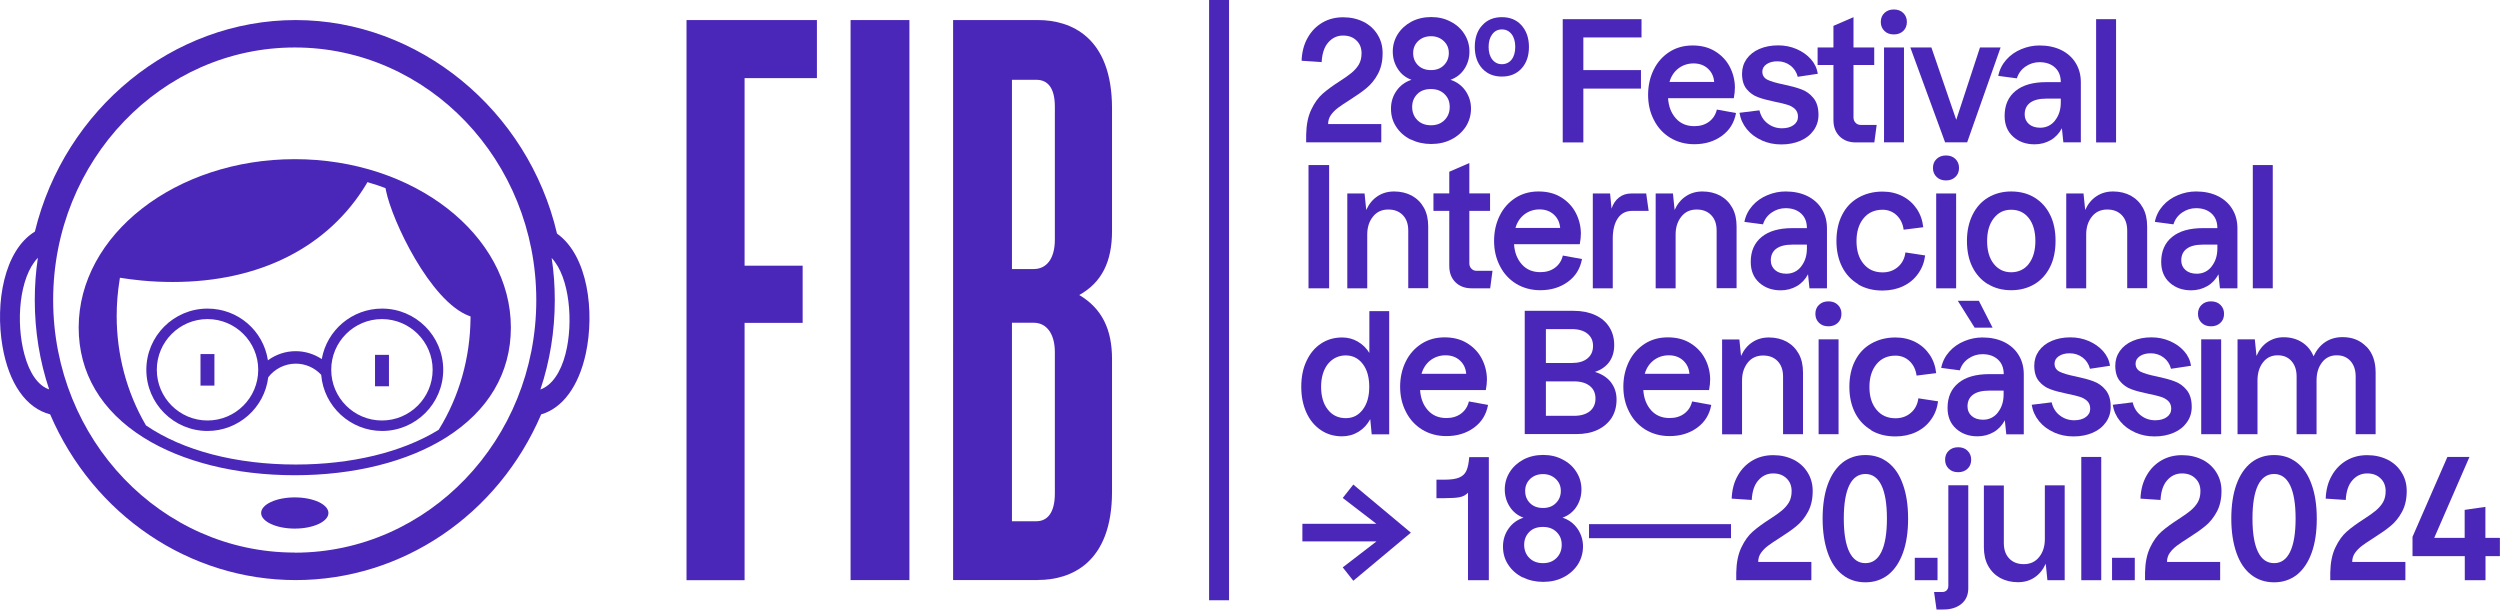 <svg xmlns="http://www.w3.org/2000/svg" id="c" viewBox="0 0 224.32 54.69"><defs><style>.f{fill:#4a27b9;stroke-width:0px;}</style></defs><path class="f" d="m122.34,1.95c.54.28.96.66,1.26,1.15.31.49.46,1.05.46,1.67,0,.72-.14,1.34-.42,1.86-.28.52-.62.94-1.01,1.26-.39.33-.91.69-1.54,1.09-.44.28-.79.51-1.04.7-.25.19-.46.4-.63.64-.17.24-.25.51-.25.81h4.77v1.64h-6.74v-.69c.02-.9.17-1.65.46-2.25.29-.61.63-1.08,1.03-1.43.4-.35.91-.72,1.53-1.12.45-.29.81-.54,1.06-.75s.47-.45.64-.73c.17-.29.25-.63.25-1.02,0-.47-.15-.86-.46-1.15-.31-.3-.7-.44-1.2-.44-.52,0-.96.2-1.32.61-.36.4-.56,1-.6,1.77l-1.8-.12c.03-.79.21-1.48.55-2.07.33-.59.78-1.04,1.33-1.36.55-.32,1.17-.47,1.85-.47s1.29.14,1.83.41Z"></path><path class="f" d="m126.57,12.52c-.55-.28-.98-.66-1.29-1.14-.32-.48-.47-1.02-.47-1.63s.17-1.14.5-1.61c.33-.47.78-.8,1.34-.98-.52-.19-.93-.51-1.23-.98-.3-.46-.45-.98-.45-1.55s.15-1.09.45-1.57c.3-.47.71-.84,1.23-1.12.52-.27,1.11-.41,1.76-.41s1.22.13,1.75.41c.53.27.94.64,1.24,1.12.3.47.45,1,.45,1.57s-.15,1.09-.45,1.55c-.3.46-.72.79-1.25.98.56.18,1.01.51,1.34.98.33.48.5,1.01.5,1.6s-.16,1.14-.47,1.63c-.32.48-.74.86-1.29,1.14-.54.28-1.15.41-1.82.41s-1.28-.14-1.83-.41Zm3.04-1.74c.31-.31.47-.7.47-1.18s-.15-.85-.46-1.15c-.31-.31-.71-.46-1.23-.46s-.93.15-1.23.46c-.3.31-.45.69-.45,1.15s.16.88.47,1.18c.31.31.72.46,1.22.46s.9-.15,1.21-.46Zm-.05-4.93c.29-.29.44-.65.44-1.09s-.15-.79-.46-1.08c-.31-.29-.69-.43-1.14-.43s-.84.14-1.15.43c-.3.29-.45.65-.45,1.08s.14.8.43,1.09c.29.29.67.44,1.17.44s.87-.15,1.16-.44Z"></path><path class="f" d="m133,6.15c-.44-.48-.67-1.13-.67-1.94s.22-1.46.67-1.94c.44-.49,1.03-.73,1.76-.73s1.32.24,1.76.73c.44.49.67,1.14.67,1.94s-.22,1.45-.67,1.94c-.44.48-1.03.72-1.76.72s-1.32-.24-1.76-.72Zm2.63-.8c.22-.28.33-.66.33-1.14s-.11-.86-.33-1.15c-.22-.28-.51-.42-.87-.42s-.64.14-.86.43c-.22.29-.33.67-.33,1.14s.11.85.33,1.13c.22.28.51.42.86.42s.66-.14.87-.41Z"></path><path class="f" d="m142.07,3.36v2.93h5.17v1.66h-5.17v4.83h-1.85V1.72h7.07v1.64h-5.22Z"></path><path class="f" d="m155.77,10.14c-.16.87-.58,1.55-1.27,2.05-.69.5-1.51.75-2.47.75-.82,0-1.54-.2-2.17-.58-.63-.39-1.12-.92-1.46-1.6-.35-.67-.52-1.43-.52-2.25s.17-1.58.5-2.25c.33-.68.81-1.21,1.41-1.6.61-.39,1.3-.58,2.08-.58s1.45.17,2.02.52c.57.35,1.01.81,1.31,1.38.3.57.46,1.19.47,1.85,0,.29-.03.62-.1.98h-5.9c.05.74.28,1.34.7,1.81s.97.7,1.66.7c.52,0,.96-.13,1.32-.4s.59-.63.7-1.09l1.71.31Zm-5.16-4.01c-.38.29-.66.7-.81,1.22h4.01c-.04-.49-.23-.89-.57-1.2s-.77-.46-1.28-.46-.96.15-1.35.44Z"></path><path class="f" d="m158.07,12.59c-.54-.24-.98-.57-1.33-1-.35-.43-.57-.92-.66-1.47l1.79-.22c.12.5.36.9.74,1.18.37.29.8.43,1.29.43.43,0,.78-.1,1.04-.29.26-.19.39-.44.39-.75,0-.29-.09-.51-.27-.69-.18-.17-.41-.3-.68-.38-.27-.08-.64-.18-1.12-.27-.62-.13-1.13-.26-1.52-.41-.39-.14-.73-.38-1.01-.72-.28-.33-.42-.8-.42-1.39,0-.49.14-.93.41-1.32.28-.39.66-.69,1.15-.9.49-.21,1.05-.32,1.69-.32.58,0,1.13.11,1.64.33.51.22.94.52,1.28.9.34.38.55.82.63,1.32l-1.8.27c-.11-.42-.33-.76-.66-1.01-.33-.25-.72-.38-1.16-.38-.4,0-.73.09-.98.26-.25.17-.38.4-.38.67,0,.33.16.58.47.73.31.15.79.29,1.44.42.65.14,1.19.28,1.6.44.42.15.78.41,1.08.78.3.37.45.87.45,1.51,0,.51-.14.97-.43,1.38s-.68.72-1.19.94-1.08.33-1.72.33-1.21-.12-1.75-.36Z"></path><path class="f" d="m168.39,11.21l-.21,1.57h-1.66c-.6,0-1.09-.18-1.46-.55-.37-.37-.55-.85-.55-1.46v-4.94h-1.42v-1.57h1.42v-1.94l1.8-.78v2.72h1.86v1.57h-1.86v4.7c0,.2.06.36.19.49.12.13.28.19.48.19h1.4Z"></path><path class="f" d="m169.09,2.78c-.22-.21-.33-.48-.33-.81s.11-.61.33-.81c.22-.21.5-.31.84-.31s.63.1.84.31c.22.21.33.48.33.81s-.11.61-.33.81c-.22.21-.5.31-.84.31s-.63-.1-.84-.31Zm-.04,9.99V4.26h1.79v8.51h-1.79Z"></path><path class="f" d="m173.3,4.26l2.23,6.49,2.13-6.49h1.85l-3,8.51h-1.98l-3.12-8.51h1.89Z"></path><path class="f" d="m184.95,4.49c.56.28,1,.67,1.3,1.17.31.5.46,1.08.46,1.73v5.38h-1.57l-.13-1.26c-.24.45-.57.81-1,1.06-.43.25-.92.38-1.45.38-.78,0-1.42-.23-1.93-.69-.51-.46-.76-1.08-.76-1.86,0-.97.33-1.71.98-2.24s1.57-.79,2.76-.79h1.3c0-.55-.17-.99-.52-1.31-.35-.32-.81-.48-1.39-.48-.45,0-.87.13-1.25.39s-.64.61-.78,1.06l-1.67-.22c.11-.55.35-1.03.72-1.45s.82-.73,1.35-.95c.53-.22,1.07-.33,1.63-.33.74,0,1.39.14,1.95.41Zm-.55,6.31c.34-.43.51-.97.51-1.6v-.35h-1.3c-.63,0-1.11.12-1.44.36-.33.24-.5.59-.5,1.06,0,.35.13.64.38.86.25.22.59.33,1.01.33.55,0,1-.22,1.34-.65Z"></path><path class="f" d="m188.08,12.77V1.72h1.79v11.06h-1.79Z"></path><path class="f" d="m117.41,25.87v-11.06h1.85v11.06h-1.85Z"></path><path class="f" d="m126.69,17.56c.46.26.82.62,1.08,1.09.26.47.38,1.03.38,1.67v5.54h-1.79v-5.17c0-.59-.16-1.05-.49-1.39s-.76-.5-1.3-.5c-.58,0-1.04.21-1.38.64s-.51.96-.51,1.6v4.83h-1.79v-8.51h1.55l.15,1.48c.24-.53.57-.94,1.01-1.23.43-.29.93-.43,1.49-.43.6,0,1.13.13,1.6.38Z"></path><path class="f" d="m133.92,24.3l-.21,1.57h-1.66c-.6,0-1.09-.18-1.46-.55-.37-.37-.55-.85-.55-1.46v-4.94h-1.42v-1.57h1.42v-1.94l1.8-.78v2.72h1.86v1.57h-1.86v4.7c0,.2.06.36.19.49.12.13.28.19.48.19h1.4Z"></path><path class="f" d="m141.95,23.24c-.16.87-.58,1.55-1.27,2.05-.69.5-1.51.75-2.47.75-.82,0-1.54-.2-2.17-.58-.63-.39-1.12-.92-1.46-1.6-.35-.67-.52-1.43-.52-2.25s.17-1.58.5-2.25c.33-.68.81-1.21,1.41-1.6.61-.39,1.3-.58,2.08-.58s1.45.17,2.02.52c.57.35,1.01.81,1.31,1.38.3.57.46,1.19.47,1.85,0,.29-.03.62-.1.98h-5.9c.05.74.28,1.34.7,1.81s.97.7,1.66.7c.52,0,.96-.13,1.32-.4s.59-.63.7-1.09l1.71.31Zm-5.16-4.01c-.38.29-.66.7-.81,1.22h4.01c-.04-.49-.23-.89-.57-1.2s-.77-.46-1.28-.46-.96.15-1.35.44Z"></path><path class="f" d="m147.93,18.92h-1.45c-.58,0-1.02.22-1.32.67s-.45,1.05-.45,1.82v4.46h-1.79v-8.51h1.55l.13,1.36c.14-.42.36-.76.67-1,.31-.24.67-.36,1.11-.36h1.33l.22,1.57Z"></path><path class="f" d="m154.36,17.56c.46.26.82.62,1.08,1.09.26.47.38,1.03.38,1.67v5.54h-1.79v-5.17c0-.59-.16-1.05-.49-1.39s-.76-.5-1.3-.5c-.58,0-1.04.21-1.38.64s-.51.96-.51,1.6v4.83h-1.79v-8.51h1.55l.15,1.48c.24-.53.57-.94,1.01-1.23.43-.29.93-.43,1.49-.43.6,0,1.13.13,1.6.38Z"></path><path class="f" d="m162.17,17.59c.56.28,1,.67,1.3,1.17.31.5.46,1.08.46,1.73v5.38h-1.57l-.13-1.26c-.24.45-.57.81-1,1.06-.43.25-.92.38-1.45.38-.78,0-1.42-.23-1.93-.69-.51-.46-.76-1.08-.76-1.86,0-.97.33-1.71.98-2.24s1.57-.79,2.76-.79h1.3c0-.55-.17-.99-.52-1.31-.35-.32-.81-.48-1.39-.48-.45,0-.87.13-1.25.39s-.64.61-.78,1.06l-1.67-.22c.11-.55.35-1.03.72-1.45s.82-.73,1.35-.95c.53-.22,1.07-.33,1.63-.33.74,0,1.39.14,1.95.41Zm-.55,6.31c.34-.43.51-.97.51-1.6v-.35h-1.3c-.63,0-1.11.12-1.44.36-.33.24-.5.59-.5,1.06,0,.35.13.64.38.86.25.22.59.33,1.01.33.55,0,1-.22,1.34-.65Z"></path><path class="f" d="m166.74,25.5c-.63-.37-1.11-.88-1.45-1.55-.34-.67-.51-1.45-.51-2.33s.17-1.68.51-2.34c.34-.67.82-1.18,1.45-1.54.63-.36,1.35-.55,2.18-.55.66,0,1.25.14,1.78.41.53.27.95.65,1.28,1.13.33.48.52,1.04.59,1.66l-1.76.22c-.07-.53-.28-.96-.62-1.29-.35-.33-.77-.5-1.27-.5-.71,0-1.28.25-1.7.76-.42.51-.64,1.19-.64,2.05s.21,1.54.64,2.05c.42.51.99.76,1.7.76.54,0,1-.16,1.38-.49s.6-.76.67-1.3l1.77.27c-.08.62-.29,1.17-.64,1.65-.34.48-.79.85-1.34,1.11-.55.26-1.17.39-1.85.39-.83,0-1.55-.18-2.18-.55Z"></path><path class="f" d="m173.77,15.88c-.22-.21-.33-.48-.33-.81s.11-.61.33-.81c.22-.21.5-.31.84-.31s.63.1.84.31c.22.21.33.48.33.81s-.11.61-.33.81c-.22.21-.5.31-.84.31s-.63-.1-.84-.31Zm-.04,9.99v-8.51h1.79v8.51h-1.79Z"></path><path class="f" d="m178.37,25.5c-.6-.37-1.06-.88-1.39-1.54s-.49-1.45-.49-2.34.17-1.67.5-2.34c.33-.67.79-1.19,1.39-1.55s1.29-.55,2.08-.55,1.5.18,2.1.55,1.06.88,1.39,1.54.49,1.45.49,2.34-.16,1.68-.49,2.34-.79,1.18-1.39,1.54c-.6.36-1.3.55-2.1.55s-1.48-.18-2.08-.55Zm3.67-1.83c.39-.5.59-1.19.59-2.05s-.2-1.55-.59-2.05c-.39-.5-.92-.75-1.58-.75s-1.16.25-1.56.76c-.4.51-.6,1.19-.6,2.05s.2,1.55.6,2.05c.4.5.92.75,1.56.75s1.19-.25,1.58-.75Z"></path><path class="f" d="m191.2,17.56c.46.26.82.62,1.08,1.09.26.47.38,1.03.38,1.67v5.54h-1.79v-5.17c0-.59-.16-1.05-.49-1.39s-.76-.5-1.3-.5c-.58,0-1.04.21-1.38.64s-.51.96-.51,1.6v4.83h-1.79v-8.51h1.55l.15,1.48c.24-.53.57-.94,1.01-1.23.43-.29.93-.43,1.49-.43.6,0,1.13.13,1.6.38Z"></path><path class="f" d="m199,17.59c.56.28,1,.67,1.3,1.17.31.5.46,1.08.46,1.73v5.38h-1.57l-.13-1.26c-.24.45-.57.81-1,1.06-.43.25-.92.38-1.45.38-.78,0-1.42-.23-1.93-.69-.51-.46-.76-1.08-.76-1.86,0-.97.33-1.71.98-2.24s1.57-.79,2.76-.79h1.3c0-.55-.17-.99-.52-1.31-.35-.32-.81-.48-1.39-.48-.45,0-.87.13-1.25.39s-.64.61-.78,1.06l-1.67-.22c.11-.55.35-1.03.72-1.45s.82-.73,1.35-.95c.53-.22,1.07-.33,1.63-.33.74,0,1.39.14,1.95.41Zm-.55,6.31c.34-.43.51-.97.51-1.6v-.35h-1.3c-.63,0-1.11.12-1.44.36-.33.24-.5.59-.5,1.06,0,.35.13.64.38.86.25.22.59.33,1.01.33.55,0,1-.22,1.34-.65Z"></path><path class="f" d="m202.14,25.87v-11.06h1.79v11.06h-1.79Z"></path><path class="f" d="m124.65,27.91v11.06h-1.57l-.13-1.36c-.26.48-.61.86-1.05,1.13-.44.27-.94.41-1.48.41-.71,0-1.34-.18-1.89-.55-.55-.37-.99-.88-1.3-1.56s-.47-1.45-.47-2.33.15-1.65.47-2.32c.31-.67.74-1.19,1.3-1.56.56-.37,1.19-.55,1.9-.55.5,0,.97.12,1.4.37.43.25.78.59,1.04,1.02v-3.75h1.79Zm-2.37,8.84c.39-.51.58-1.19.58-2.04s-.19-1.54-.58-2.05-.9-.77-1.53-.77-1.19.26-1.6.77c-.4.51-.61,1.2-.61,2.05s.2,1.54.61,2.05c.4.51.94.76,1.6.76s1.14-.26,1.53-.77Z"></path><path class="f" d="m133.52,36.33c-.16.87-.58,1.55-1.27,2.05-.69.5-1.51.75-2.47.75-.82,0-1.54-.2-2.17-.58-.63-.39-1.12-.92-1.46-1.6-.35-.67-.52-1.43-.52-2.25s.17-1.58.5-2.25c.33-.68.81-1.21,1.41-1.6.61-.39,1.3-.58,2.08-.58s1.45.17,2.02.52c.57.35,1.01.81,1.31,1.38.3.57.46,1.19.47,1.85,0,.29-.03.62-.1.98h-5.9c.05.74.28,1.34.7,1.81s.97.7,1.66.7c.52,0,.96-.13,1.32-.4s.59-.63.7-1.09l1.71.31Zm-5.16-4.01c-.38.29-.66.7-.81,1.22h4.01c-.04-.49-.23-.89-.57-1.2s-.77-.46-1.28-.46-.96.15-1.35.44Z"></path><path class="f" d="m144.55,34.31c.33.43.5.94.5,1.54,0,.63-.15,1.18-.44,1.64-.3.46-.72.82-1.26,1.08-.55.26-1.19.38-1.93.38h-4.61v-11.06h4.4c.73,0,1.37.13,1.92.38s.98.61,1.27,1.08c.3.47.44,1.01.44,1.63,0,.58-.15,1.08-.44,1.49-.3.41-.72.71-1.29.9.62.19,1.1.5,1.43.92Zm-5.84-1.74h2.34c.59,0,1.05-.13,1.39-.41.33-.27.5-.64.5-1.12s-.17-.83-.5-1.1c-.33-.27-.8-.41-1.39-.41h-2.34v3.03Zm3.94,4.33c.34-.28.51-.66.51-1.14s-.17-.86-.51-1.13c-.34-.27-.81-.41-1.4-.41h-2.54v3.09h2.54c.59,0,1.06-.14,1.4-.41Z"></path><path class="f" d="m153.55,36.33c-.16.87-.58,1.55-1.27,2.05-.69.5-1.51.75-2.47.75-.82,0-1.54-.2-2.17-.58-.63-.39-1.12-.92-1.46-1.6-.35-.67-.52-1.43-.52-2.25s.17-1.58.5-2.25c.33-.68.81-1.21,1.41-1.6.61-.39,1.3-.58,2.08-.58s1.45.17,2.02.52c.57.35,1.01.81,1.31,1.38.3.57.46,1.19.47,1.85,0,.29-.03.62-.1.98h-5.9c.05.74.28,1.34.7,1.81s.97.7,1.66.7c.52,0,.96-.13,1.32-.4s.59-.63.7-1.09l1.71.31Zm-5.16-4.01c-.38.29-.66.7-.81,1.22h4.01c-.04-.49-.23-.89-.57-1.2s-.77-.46-1.28-.46-.96.15-1.35.44Z"></path><path class="f" d="m160.32,30.66c.46.26.82.62,1.08,1.09.26.47.38,1.03.38,1.67v5.54h-1.79v-5.17c0-.59-.16-1.05-.49-1.39s-.76-.5-1.3-.5c-.58,0-1.04.21-1.38.64s-.51.96-.51,1.6v4.83h-1.79v-8.51h1.55l.15,1.48c.24-.53.57-.94,1.01-1.23.43-.29.93-.43,1.49-.43.6,0,1.13.13,1.6.38Z"></path><path class="f" d="m163.22,28.97c-.22-.21-.33-.48-.33-.81s.11-.61.33-.81c.22-.21.5-.31.84-.31s.63.1.84.31c.22.21.33.48.33.81s-.11.61-.33.81c-.22.21-.5.31-.84.31s-.63-.1-.84-.31Zm-.04,9.99v-8.51h1.79v8.51h-1.79Z"></path><path class="f" d="m167.9,38.59c-.63-.37-1.11-.88-1.45-1.55-.34-.67-.51-1.45-.51-2.33s.17-1.68.51-2.34c.34-.67.82-1.18,1.45-1.54.63-.36,1.35-.55,2.18-.55.66,0,1.25.14,1.78.41.53.27.95.65,1.28,1.13.33.48.52,1.04.59,1.66l-1.76.22c-.07-.53-.28-.96-.62-1.29-.35-.33-.77-.5-1.27-.5-.71,0-1.28.25-1.7.76-.42.51-.64,1.19-.64,2.05s.21,1.54.64,2.05c.42.51.99.76,1.7.76.54,0,1-.16,1.38-.49s.6-.76.67-1.3l1.77.27c-.08.62-.29,1.17-.64,1.65-.34.48-.79.85-1.34,1.11-.55.26-1.17.39-1.85.39-.83,0-1.55-.18-2.18-.55Z"></path><path class="f" d="m179.83,30.69c.56.28,1,.67,1.3,1.17.31.5.46,1.08.46,1.73v5.38h-1.57l-.13-1.26c-.24.45-.57.81-1,1.06-.43.25-.92.38-1.45.38-.78,0-1.42-.23-1.93-.69-.51-.46-.76-1.08-.76-1.86,0-.97.33-1.71.98-2.24s1.57-.79,2.76-.79h1.3c0-.55-.17-.99-.52-1.31-.35-.32-.81-.48-1.39-.48-.45,0-.87.13-1.25.39s-.64.61-.78,1.06l-1.67-.22c.11-.55.35-1.03.72-1.45s.82-.73,1.35-.95c.53-.22,1.07-.33,1.63-.33.74,0,1.39.14,1.95.41Zm-2.65-1.29l-1.51-2.41h1.89l1.23,2.41h-1.61Zm2.09,7.6c.34-.43.51-.97.51-1.6v-.35h-1.3c-.63,0-1.11.12-1.44.36-.33.24-.5.59-.5,1.06,0,.35.13.64.38.86.25.22.59.33,1.01.33.55,0,1-.22,1.34-.65Z"></path><path class="f" d="m184.29,38.79c-.54-.24-.98-.57-1.33-1-.35-.43-.57-.92-.66-1.47l1.79-.22c.12.5.36.9.74,1.18.37.29.8.43,1.29.43.43,0,.78-.1,1.04-.29.26-.19.39-.44.39-.75,0-.29-.09-.51-.27-.69-.18-.17-.41-.3-.68-.38-.27-.08-.64-.18-1.12-.27-.62-.13-1.13-.26-1.52-.41-.39-.14-.73-.38-1.01-.72-.28-.33-.42-.8-.42-1.39,0-.49.14-.93.41-1.32.28-.39.66-.69,1.15-.9.49-.21,1.05-.32,1.69-.32.58,0,1.13.11,1.64.33.51.22.94.52,1.28.9.34.38.55.82.63,1.32l-1.8.27c-.11-.42-.33-.76-.66-1.01-.33-.25-.72-.38-1.16-.38-.4,0-.73.09-.98.26-.25.17-.38.4-.38.67,0,.33.16.58.47.73.31.15.79.29,1.44.42.65.14,1.19.28,1.6.44.42.15.78.41,1.08.78.3.37.45.87.45,1.51,0,.51-.14.97-.43,1.38s-.68.72-1.19.94-1.08.33-1.72.33-1.21-.12-1.75-.36Z"></path><path class="f" d="m191.56,38.79c-.54-.24-.98-.57-1.33-1-.35-.43-.57-.92-.66-1.47l1.79-.22c.12.5.36.9.74,1.18.37.29.8.43,1.29.43.43,0,.78-.1,1.04-.29.26-.19.39-.44.39-.75,0-.29-.09-.51-.27-.69-.18-.17-.41-.3-.68-.38-.27-.08-.64-.18-1.12-.27-.62-.13-1.13-.26-1.52-.41-.39-.14-.73-.38-1.01-.72-.28-.33-.42-.8-.42-1.39,0-.49.14-.93.41-1.32.28-.39.66-.69,1.15-.9.49-.21,1.05-.32,1.69-.32.58,0,1.13.11,1.64.33.51.22.94.52,1.28.9.34.38.55.82.63,1.32l-1.8.27c-.11-.42-.33-.76-.66-1.01-.33-.25-.72-.38-1.16-.38-.4,0-.73.09-.98.26-.25.17-.38.4-.38.67,0,.33.16.58.47.73.31.15.79.29,1.44.42.65.14,1.19.28,1.6.44.42.15.78.41,1.08.78.3.37.45.87.45,1.51,0,.51-.14.97-.43,1.38s-.68.72-1.19.94-1.08.33-1.72.33-1.21-.12-1.75-.36Z"></path><path class="f" d="m197.55,28.97c-.22-.21-.33-.48-.33-.81s.11-.61.33-.81c.22-.21.5-.31.84-.31s.63.1.84.31c.22.21.33.48.33.81s-.11.61-.33.81c-.22.21-.5.31-.84.31s-.63-.1-.84-.31Zm-.04,9.99v-8.51h1.79v8.51h-1.79Z"></path><path class="f" d="m212.35,31.11c.54.57.81,1.34.81,2.31v5.54h-1.79v-5.17c0-.58-.15-1.04-.46-1.39-.31-.35-.72-.52-1.24-.52-.55,0-.99.21-1.32.64s-.49.96-.49,1.61v4.83h-1.79v-5.17c0-.58-.15-1.04-.46-1.39-.31-.35-.72-.52-1.24-.52-.55,0-.99.21-1.32.64s-.49.96-.49,1.61v4.83h-1.79v-8.51h1.55l.15,1.49c.23-.53.55-.95.98-1.24s.91-.44,1.45-.44c.63,0,1.18.15,1.65.45.47.3.82.72,1.04,1.26.27-.57.62-1,1.07-1.29s.96-.43,1.53-.43c.89,0,1.6.29,2.14.86Z"></path><path class="f" d="m126.6,47.79l-5.17,4.32-.95-1.2,3.03-2.33h-6.65v-1.58h6.64l-3.02-2.32.95-1.2,5.17,4.32Z"></path><path class="f" d="m133.58,52.06h-1.86v-7.85c-.2.21-.44.34-.74.4-.3.06-.75.09-1.37.09h-.72v-1.66h.72c.57,0,1.01-.06,1.32-.19.31-.13.52-.33.65-.62.13-.29.21-.69.25-1.21h1.76v11.04Z"></path><path class="f" d="m136.62,51.81c-.55-.28-.98-.66-1.29-1.14-.32-.48-.47-1.02-.47-1.63s.17-1.14.5-1.61c.33-.47.78-.8,1.34-.98-.52-.19-.93-.51-1.23-.98-.3-.46-.45-.98-.45-1.55s.15-1.09.45-1.57c.3-.47.71-.84,1.23-1.12.52-.27,1.11-.41,1.76-.41s1.22.13,1.75.41c.53.27.94.64,1.24,1.12.3.47.45,1,.45,1.57s-.15,1.09-.45,1.55c-.3.46-.72.79-1.25.98.56.18,1.01.51,1.34.98.33.48.5,1.01.5,1.6s-.16,1.14-.47,1.63c-.32.48-.74.86-1.29,1.14-.54.28-1.15.41-1.82.41s-1.28-.14-1.83-.41Zm3.04-1.74c.31-.31.47-.7.47-1.18s-.15-.85-.46-1.15c-.31-.31-.71-.46-1.23-.46s-.93.15-1.23.46c-.3.31-.45.69-.45,1.15s.16.88.47,1.18c.31.31.72.46,1.22.46s.9-.15,1.21-.46Zm-.05-4.93c.29-.29.44-.65.44-1.09s-.15-.79-.46-1.08c-.31-.29-.69-.43-1.14-.43s-.84.14-1.15.43c-.3.29-.45.65-.45,1.08s.14.8.43,1.09c.29.29.67.44,1.17.44s.87-.15,1.16-.44Z"></path><path class="f" d="m142.58,48.29v-1.26h12.74v1.26h-12.74Z"></path><path class="f" d="m160.93,41.24c.54.28.96.66,1.26,1.15.31.49.46,1.05.46,1.67,0,.72-.14,1.34-.42,1.86-.28.52-.62.94-1.01,1.26-.39.33-.91.69-1.54,1.09-.44.28-.79.51-1.04.7-.25.19-.46.4-.63.64-.17.24-.25.51-.25.81h4.77v1.64h-6.74v-.69c.02-.9.17-1.65.46-2.25.29-.61.63-1.08,1.03-1.43.4-.35.91-.72,1.53-1.12.45-.29.81-.54,1.06-.75s.47-.45.64-.73c.17-.29.25-.63.25-1.02,0-.47-.15-.86-.46-1.15-.31-.3-.7-.44-1.2-.44-.52,0-.96.2-1.32.61-.36.4-.56,1-.6,1.77l-1.8-.12c.03-.79.21-1.48.55-2.07.33-.59.78-1.04,1.33-1.36.55-.32,1.17-.47,1.85-.47s1.29.14,1.83.41Z"></path><path class="f" d="m169.43,41.51c.58.45,1.02,1.11,1.32,1.97.31.86.46,1.88.46,3.06s-.15,2.2-.46,3.06c-.31.86-.75,1.51-1.32,1.97-.58.45-1.26.68-2.05.68s-1.49-.23-2.06-.68c-.58-.45-1.02-1.11-1.32-1.97s-.46-1.88-.46-3.06.15-2.21.46-3.07c.31-.85.75-1.5,1.32-1.96.58-.45,1.26-.68,2.06-.68s1.47.23,2.05.68Zm-3.49,2.02c-.33.67-.5,1.67-.5,3s.17,2.33.5,3,.81,1,1.44,1,1.1-.33,1.43-1c.33-.67.5-1.67.5-3s-.17-2.33-.5-3c-.33-.67-.81-1-1.43-1s-1.11.33-1.44,1Z"></path><path class="f" d="m171.81,52.06v-2.01h2.04v2.01h-2.04Z"></path><path class="f" d="m173.53,53.12h.74c.17,0,.3-.05.4-.15s.15-.23.15-.4v-9.03h1.79v9.24c0,.59-.2,1.06-.61,1.4-.41.34-.95.51-1.63.51h-.61l-.22-1.57Zm1.33-11.06c-.22-.21-.33-.48-.33-.81s.11-.61.33-.81c.22-.21.5-.31.84-.31s.63.1.84.31c.22.21.33.48.33.81s-.11.61-.33.81c-.22.21-.5.31-.84.31s-.63-.1-.84-.31Z"></path><path class="f" d="m185.26,43.55v8.51h-1.55l-.15-1.48c-.24.53-.57.94-1,1.23-.43.29-.93.43-1.49.43-.6,0-1.13-.13-1.6-.38-.46-.26-.82-.62-1.08-1.09s-.38-1.03-.38-1.67v-5.54h1.79v5.17c0,.59.16,1.05.49,1.39s.76.5,1.3.5c.58,0,1.04-.21,1.38-.64.34-.42.51-.96.51-1.6v-4.83h1.79Z"></path><path class="f" d="m186.75,52.06v-11.06h1.79v11.06h-1.79Z"></path><path class="f" d="m189.51,52.06v-2.01h2.04v2.01h-2.04Z"></path><path class="f" d="m197.61,41.24c.54.28.96.66,1.26,1.15.31.49.46,1.05.46,1.67,0,.72-.14,1.34-.42,1.86-.28.52-.62.94-1.01,1.26-.39.33-.91.69-1.54,1.09-.44.28-.79.51-1.04.7-.25.19-.46.4-.63.64-.17.24-.25.51-.25.81h4.77v1.64h-6.74v-.69c.02-.9.17-1.65.46-2.25.29-.61.63-1.08,1.03-1.43.4-.35.91-.72,1.53-1.12.45-.29.81-.54,1.06-.75s.47-.45.64-.73c.17-.29.25-.63.25-1.02,0-.47-.15-.86-.46-1.15-.31-.3-.7-.44-1.2-.44-.52,0-.96.2-1.32.61-.36.4-.56,1-.6,1.77l-1.8-.12c.03-.79.21-1.48.55-2.07.33-.59.78-1.04,1.33-1.36.55-.32,1.17-.47,1.85-.47s1.29.14,1.83.41Z"></path><path class="f" d="m206.1,41.51c.58.45,1.02,1.11,1.32,1.97.31.86.46,1.88.46,3.06s-.15,2.2-.46,3.06c-.31.86-.75,1.51-1.32,1.97-.58.45-1.26.68-2.05.68s-1.49-.23-2.06-.68c-.58-.45-1.02-1.11-1.32-1.97s-.46-1.88-.46-3.06.15-2.21.46-3.07c.31-.85.75-1.5,1.32-1.96.58-.45,1.26-.68,2.06-.68s1.47.23,2.05.68Zm-3.49,2.02c-.33.67-.5,1.67-.5,3s.17,2.33.5,3,.81,1,1.44,1,1.1-.33,1.43-1c.33-.67.5-1.67.5-3s-.17-2.33-.5-3c-.33-.67-.81-1-1.43-1s-1.11.33-1.44,1Z"></path><path class="f" d="m214.23,41.24c.54.28.96.66,1.26,1.15.31.49.46,1.05.46,1.67,0,.72-.14,1.34-.42,1.86-.28.52-.62.94-1.01,1.26-.39.33-.91.69-1.54,1.09-.44.28-.79.51-1.04.7-.25.19-.46.4-.63.64-.17.24-.25.51-.25.81h4.77v1.64h-6.74v-.69c.02-.9.17-1.65.46-2.25.29-.61.63-1.08,1.03-1.43.4-.35.91-.72,1.53-1.12.45-.29.81-.54,1.06-.75s.47-.45.64-.73c.17-.29.25-.63.25-1.02,0-.47-.15-.86-.46-1.15-.31-.3-.7-.44-1.2-.44-.52,0-.96.2-1.32.61-.36.4-.56,1-.6,1.77l-1.8-.12c.03-.79.21-1.48.55-2.07.33-.59.78-1.04,1.33-1.36.55-.32,1.17-.47,1.85-.47s1.29.14,1.83.41Z"></path><path class="f" d="m224.32,49.9h-1.3v2.16h-1.86v-2.16h-4.69v-1.73l3.13-7.17h1.98l-3.16,7.26h2.73v-2.51l1.86-.27v2.78h1.3v1.64Z"></path><rect class="f" x="108.49" width="1.79" height="53.86"></rect><path class="f" d="m66.81,7.01v16.83h5.21v5.13h-5.21v23.09h-5.21V1.8h11.7v5.21h-6.49Z"></path><path class="f" d="m76.32,52.05V1.8h5.28v50.25h-5.28Z"></path><path class="f" d="m93.14,52.05h-7.62V1.8h7.62c2.94,0,6.64,1.51,6.64,7.92v11.02c0,2.72-.91,4.6-2.94,5.73,2.04,1.21,2.94,3.09,2.94,5.73v11.92c0,6.41-3.7,7.92-6.64,7.92Zm1.51-42.48c0-1.74-.68-2.41-1.66-2.41h-2.19v16.98h1.96c1.13,0,1.89-.91,1.89-2.64v-11.92Zm0,22.03c0-1.66-.75-2.64-1.89-2.64h-1.96v17.81h2.19c.98,0,1.66-.75,1.66-2.49v-12.68Z"></path><polygon class="f" points="34.72 31.84 33.82 31.84 33.65 31.84 33.65 32.01 33.65 34.49 33.65 34.66 33.82 34.66 34.72 34.66 34.9 34.66 34.9 34.49 34.9 32.01 34.9 31.84 34.72 31.84"></polygon><polygon class="f" points="18.16 31.77 17.99 31.77 17.99 31.95 17.99 34.42 17.99 34.6 18.16 34.6 19.07 34.6 19.24 34.6 19.24 34.42 19.24 31.95 19.24 31.77 19.07 31.77 18.16 31.77"></polygon><path class="f" d="m32.89,16.48l.08-.14.15.05c.49.14.95.29,1.36.45l.11.04.04.2c.53,2.7,3.98,9.95,7.45,11.26l.14.05v.15c-.03,3.58-1.01,7.03-2.83,9.98l-.03.04-.04.03c-3.25,1.99-7.79,3.09-12.78,3.09-5.34,0-10.11-1.24-13.41-3.49l-.04-.03-.02-.04c-1.7-2.92-2.6-6.3-2.6-9.77,0-1.09.09-2.18.26-3.22l.03-.21.21.03c.35.06.94.14,1.75.22.92.09,1.86.13,2.79.13,7.79,0,13.96-3.13,17.38-8.81m-6.44-2.21c-10.69,0-19.39,6.78-19.39,15.11,0,4.06,2.01,7.48,5.82,9.87,3.47,2.18,8.29,3.38,13.57,3.38s10.1-1.2,13.57-3.38c3.81-2.4,5.82-5.81,5.82-9.87,0-8.33-8.7-15.11-19.39-15.11"></path><path class="f" d="m29.47,46.03c0,.77-1.36,1.4-3.02,1.4s-3.02-.63-3.02-1.4,1.35-1.4,3.02-1.4,3.02.63,3.02,1.4"></path><path class="f" d="m34.27,37.73c-2.51,0-4.55-2.04-4.55-4.55s2.04-4.55,4.55-4.55,4.55,2.04,4.55,4.55-2.04,4.55-4.55,4.55m-15.65,0c-2.51,0-4.55-2.04-4.55-4.55s2.04-4.55,4.55-4.55,4.55,2.04,4.55,4.55-2.04,4.55-4.55,4.55m15.65-10.04c-2.67,0-4.94,1.93-5.4,4.53-.69-.46-1.51-.71-2.34-.71-.9,0-1.77.29-2.49.82-.41-2.67-2.69-4.64-5.42-4.64-3.03,0-5.49,2.46-5.49,5.49s2.46,5.49,5.49,5.49c2.77,0,5.11-2.07,5.45-4.82.59-.77,1.51-1.22,2.47-1.22.86,0,1.69.36,2.28,1,.23,2.83,2.62,5.04,5.46,5.04,3.03,0,5.49-2.46,5.49-5.49s-2.46-5.49-5.49-5.49"></path><path class="f" d="m50.75,31.73c-.44,1.71-1.24,2.85-2.26,3.22.84-2.51,1.29-5.21,1.29-8.02,0-1.29-.09-2.55-.28-3.78,1.63,1.72,1.96,5.82,1.25,8.57m-24.31,17.86c-11.95,0-21.67-10.13-21.67-22.66S14.5,4.26,26.45,4.26s21.67,10.13,21.67,22.67-9.72,22.66-21.67,22.66M2.2,31.84c-.8-2.9-.48-6.97,1.2-8.71-.19,1.24-.28,2.5-.28,3.8,0,2.81.45,5.5,1.29,8.01-.97-.33-1.75-1.41-2.21-3.1m47.78-10.88C47.38,9.85,37.54,1.8,26.53,1.8S5.8,9.77,3.13,20.78C.35,22.48-.44,27.2.22,31.06c.57,3.35,2.13,5.57,4.28,6.12,3.88,9.04,12.5,14.87,22.03,14.87s18.16-5.83,22.03-14.87c1.91-.55,3.36-2.51,4-5.44.82-3.8.19-8.81-2.58-10.78"></path></svg>